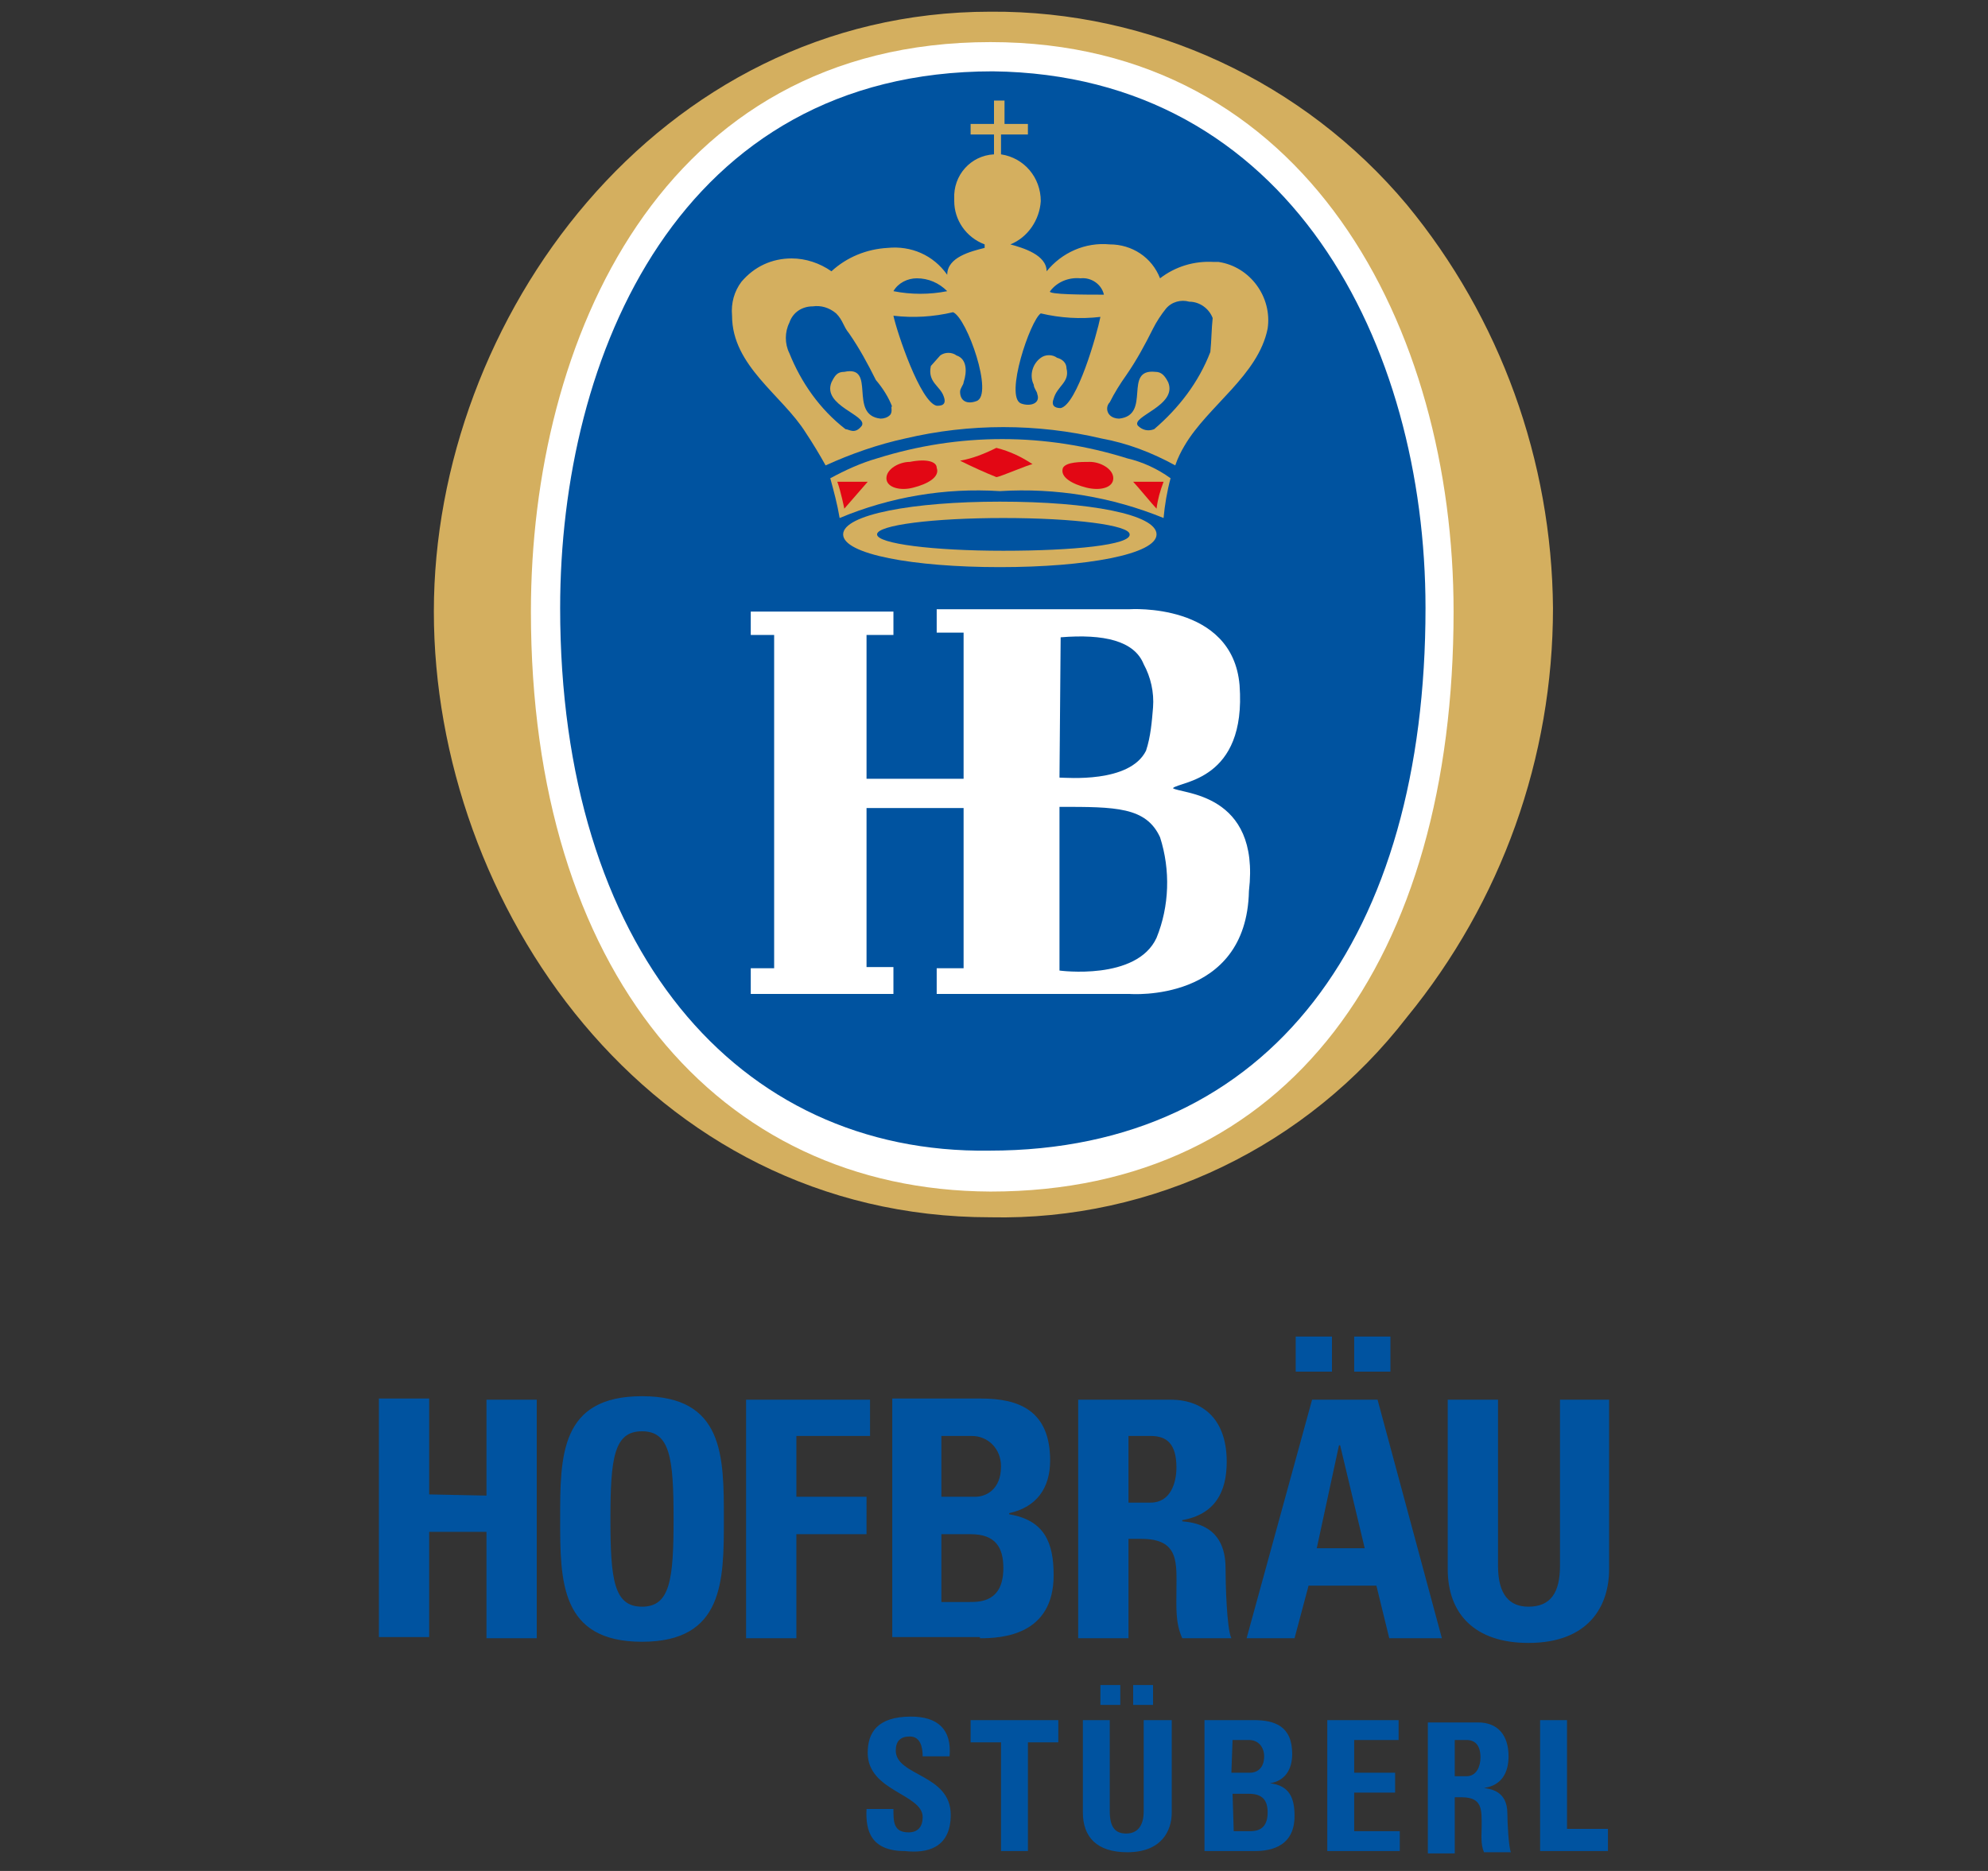 <?xml version="1.0" encoding="utf-8"?>
<!-- Generator: Adobe Illustrator 27.2.0, SVG Export Plug-In . SVG Version: 6.00 Build 0)  -->
<svg version="1.1" id="Ebene_1" xmlns="http://www.w3.org/2000/svg" xmlns:xlink="http://www.w3.org/1999/xlink" x="0px" y="0px"
	 viewBox="0 0 170 160" style="enable-background:new 0 0 170 160;" xml:space="preserve">
<rect x="0" y="0" width="170" height="160" fill="#333333" stroke="none"/>
<style type="text/css">
	.st0{fill:#D4AF5F;}
	.st1{fill:#FFFFFF;}
	.st2{fill:#0053A0;}
	.st3{fill:#E20714;}
	.st4{fill-rule:evenodd;clip-rule:evenodd;fill:#D4AF5F;}
</style>
<g>
	<path class="st0" d="M84.7,104.1c-29.3,0-47.6-26.8-47.6-51.8S56.2,1,84.7,1c13.7-0.1,26.8,6,35.6,16.5c8,9.7,12.4,21.9,12.5,34.5
		c0,12.8-4.4,25.1-12.5,35C111.8,98,98.6,104.4,84.7,104.1z"/>
	<path class="st1" d="M45.4,52.3c0-23.1,11.1-48.7,39.3-48.7c27.1,0,39.6,24.5,39.6,48.7c0,29.6-14,49.6-39.6,49.6
		C61.3,101.8,45.4,83,45.4,52.3z"/>
	<path class="st2" d="M47.9,52c0-21.6,10.2-45.9,37-45.9c25.4,0.3,37,23.4,37,45.9c0,27.9-13.1,46.4-37.3,46.4
		C63,98.7,47.9,81,47.9,52z"/>
	<path class="st1" d="M100.3,67.4c0.6-0.6,6.3-0.6,5.7-8.8c-0.6-7.1-9.4-6.5-9.4-6.5H80.1v2h2.3v12.5h-8.3V54.3h2.3v-2H64.2v2h2
		v28.5h-2V85h12.2v-2.3h-2.3V69.1h8.3v13.7h-2.3V85h16.5c0,0,10,0.8,10.2-8.8C107.8,67.7,100.9,67.9,100.3,67.4z M90.7,54.5
		c3.7-0.3,6.3,0.3,7.1,2.3c0.6,1.1,0.9,2.4,0.8,3.7c-0.1,1.2-0.2,2.5-0.6,3.7c-1.4,2.8-6.8,2.3-7.4,2.3L90.7,54.5z M98.9,80.2
		c-1.7,3.7-8.3,2.8-8.3,2.8V69c4.8,0,7.4,0,8.6,2.6C100.1,74.4,100,77.5,98.9,80.2z"/>
	<path class="st0" d="M96.4,39.2c1.3,0.3,2.6,0.9,3.7,1.7c-0.3,1.1-0.5,2.3-0.6,3.4c-4.4-1.8-9.2-2.6-14-2.3
		c-4.7-0.3-9.4,0.5-13.7,2.3c-0.2-1.2-0.5-2.3-0.8-3.4c1.3-0.7,2.6-1.3,4-1.7C82,37,89.4,37,96.4,39.2z"/>
	<path class="st3" d="M85.2,38.3c-1,0.5-2,0.9-3.1,1.1c1,0.5,2.1,1,3.1,1.4c0.3,0,2.8-1.1,3.1-1.1C87.4,39.1,86.4,38.6,85.2,38.3z"
		/>
	<path class="st3" d="M90.9,40c-0.3,0.8,0.8,1.4,2,1.7s2.3,0,2.3-0.8s-1.1-1.4-2-1.4C92.4,39.5,91.2,39.5,90.9,40z"/>
	<path class="st3" d="M80.1,40c0.3,0.8-0.8,1.4-2,1.7c-1.1,0.3-2.3,0-2.3-0.8s1.1-1.4,2-1.4C79.3,39.2,80.1,39.5,80.1,40z"/>
	<path class="st3" d="M71.6,41.2c0.3,0.8,0.6,2.3,0.6,2.3l2-2.3H71.6z"/>
	<path class="st3" d="M96.9,41.2c0.3,0.3,1.7,2,2,2.3c0.1-0.8,0.3-1.5,0.6-2.3H96.9z"/>
	<path class="st4" d="M85.5,42.9c-7.4,0-13.4,1.1-13.4,2.8s6,2.8,13.4,2.8s13.4-1.1,13.4-2.8S93.2,42.9,85.5,42.9z M85.8,47.1
		c-6,0-10.8-0.6-10.8-1.4s4.8-1.4,10.8-1.4s10.8,0.6,10.8,1.4C96.7,46.6,91.8,47.1,85.8,47.1z"/>
	<path class="st0" d="M103.8,22.4c-1.7-0.1-3.3,0.4-4.6,1.4c-0.7-1.8-2.4-2.9-4.3-2.9c-2.1-0.2-4.1,0.7-5.4,2.3c0-1.4-2-2-3.1-2.3
		l0,0c1.5-0.6,2.5-2.1,2.6-3.7c0-2-1.4-3.7-3.4-4v-1.7h2.3v-0.9h-2v-2H85v2h-2v0.9h2v1.7c-2,0.1-3.5,1.8-3.4,3.8c0,0.1,0,0.1,0,0.2
		c0,1.6,1,3.1,2.6,3.7l0,0v0.3C83,21.5,81,22,81,23.5c-1.2-1.7-3.1-2.5-5.1-2.3c-1.8,0.1-3.5,0.8-4.8,2c-1-0.7-2.2-1.1-3.4-1.1
		c-1.7,0-3.2,0.7-4.3,2c-0.6,0.8-0.9,1.8-0.8,2.9c0,4.3,4.3,6.8,6.3,10c0.6,0.9,1.2,1.9,1.7,2.8c2.2-1,4.5-1.8,6.8-2.3
		c5.5-1.3,11.3-1.3,16.8,0c2.2,0.4,4.3,1.2,6.3,2.3c0.2-0.6,0.5-1.2,0.8-1.7c2-3.4,6.3-6,7.1-10c0.4-2.7-1.5-5.3-4.2-5.7
		C104,22.4,103.9,22.4,103.8,22.4z M76.1,35.5c-0.2,0.2-0.5,0.3-0.8,0.3c-2.8-0.3-0.3-4.6-3.1-4c-0.6,0-0.8,0.3-1.1,0.9
		c-0.8,2,3.1,2.8,2.6,3.7c-0.6,0.8-1.1,0.3-1.4,0.3c-2.2-1.7-3.8-4-4.8-6.5c-0.4-0.8-0.4-1.8,0-2.6c0.3-0.9,1.1-1.4,2-1.4
		c0.7-0.1,1.4,0.1,2,0.6c0.6,0.6,0.6,1.1,1.1,1.7c0.9,1.3,1.6,2.6,2.3,4c0.6,0.7,1.1,1.5,1.4,2.3C76.1,34.6,76.4,35.2,76.1,35.5z
		 M78.4,23.8c1,0,1.9,0.4,2.6,1.1c-1.5,0.3-3.1,0.3-4.6,0C76.8,24.2,77.6,23.8,78.4,23.8z M83.5,34.3c-0.8,0.3-1.4,0-1.4-0.8
		c0-0.3,0.3-0.6,0.3-0.8c0.3-0.9,0.3-2-0.6-2.3c-0.4-0.3-1-0.3-1.4,0l-0.8,0.9c-0.3,1.4,0.8,1.7,1.1,2.6c0.3,0.8-0.3,0.8-0.6,0.8
		c-1.4-0.3-3.4-6.3-3.7-7.7c1.7,0.2,3.4,0.1,5.1-0.3C82.7,27.2,85,33.8,83.5,34.3z M90.7,34.9c-0.6,0-0.8-0.3-0.6-0.8
		c0.3-1.1,1.4-1.4,1.1-2.6c0-0.5-0.4-0.8-0.8-0.9c-0.4-0.3-1-0.3-1.4,0c-0.7,0.5-1,1.5-0.6,2.3c0,0.3,0.3,0.6,0.3,0.8
		c0.3,0.8-0.6,1.1-1.4,0.8c-1.4-0.6,0.8-7.1,1.7-7.7c1.7,0.4,3.4,0.5,5.1,0.3C93.8,28.6,92.1,34.6,90.7,34.9z M89.8,24.9
		c0.6-0.8,1.6-1.2,2.6-1.1c0.9-0.1,1.8,0.5,2,1.4C92.9,25.2,89.5,25.2,89.8,24.9z M103.5,30.1c-1,2.6-2.7,4.8-4.8,6.6
		c-0.5,0.2-1,0.1-1.4-0.3c-0.6-0.8,3.4-1.7,2.6-3.7c-0.3-0.6-0.6-0.9-1.1-0.9c-2.8-0.3-0.3,3.7-3.1,4c-0.3,0-0.6-0.1-0.8-0.3
		c-0.3-0.3-0.3-0.8,0-1.1c0.4-0.8,0.9-1.6,1.4-2.3c0.9-1.3,1.6-2.6,2.3-4c0.3-0.6,0.7-1.2,1.1-1.7c0.5-0.6,1.3-0.8,2-0.6
		c0.9,0,1.7,0.6,2,1.4C103.6,28.1,103.6,29.1,103.5,30.1z"/>
	<g>
		<path class="st2" d="M137.5,158.3v-1.9H134v-9.3h-2.3v11.2H137.5z M124.4,153.7h0.6c1.8,0,1.7,1.1,1.7,2.5c0,0.7-0.1,1.5,0.2,2.2
			h2.3c-0.2-0.5-0.3-2.6-0.3-3.3c0-2-1.5-2.1-2-2.2l0,0c1.5-0.2,2.1-1.3,2.1-2.7c0-1.9-1-2.9-2.6-2.9h-4.3v11.2h2.3
			C124.4,158.5,124.4,153.7,124.4,153.7z M124.4,148.8h1c0.7,0,1.2,0.4,1.2,1.5c0,0.7-0.3,1.6-1.2,1.6h-1V148.8z M119.7,158.3v-1.7
			h-3.9v-3.3h3.5v-1.7h-3.5v-2.8h3.8v-1.7h-6.1v11.2H119.7z M107.2,158.3c1,0,3.5-0.1,3.5-3c0-1.5-0.4-2.6-2.1-2.8l0,0
			c1.3-0.2,1.9-1.2,1.9-2.5c0-2.4-1.5-2.9-3.3-2.9H103v11.2H107.2z M105.4,148.8h1.4c0.8,0,1.3,0.6,1.3,1.4c0,1.1-0.7,1.4-1.2,1.4
			h-1.6L105.4,148.8L105.4,148.8z M105.4,153.4h1.4c1.2,0,1.6,0.6,1.6,1.6c0,1.6-1.1,1.6-1.6,1.6h-1.3L105.4,153.4L105.4,153.4z
			 M97.8,147.1v7.8c0,1.2-0.5,1.9-1.5,1.9c-0.9,0-1.4-0.5-1.4-1.9v-7.8h-2.3v7.9c0,2.1,1.2,3.4,3.8,3.4c2.9,0,3.8-1.8,3.8-3.4v-7.9
			H97.8z M94.1,145.8h1.7v-1.7h-1.7V145.8z M96.9,145.8h1.7v-1.7h-1.7V145.8z M83,147.1v1.9h2.6v9.3h2.3V149h2.6v-1.9H83z
			 M81.3,155.2c0-3.5-4.7-3.3-4.7-5.5c0-0.8,0.4-1.2,1.2-1.2c0.9,0,1.1,0.9,1.1,1.7h2.3c0.2-2.3-1-3.4-3.3-3.4
			c-2.9,0-3.7,1.4-3.7,3.1c0,3.3,4.7,3.5,4.7,5.5c0,0.8-0.4,1.3-1.2,1.3c-1.3,0-1.3-0.9-1.3-2h-2.3c-0.1,1.9,0.4,3.6,3.3,3.6
			C79.2,158.5,81.3,158.1,81.3,155.2"/>
	</g>
	<g>
		<path class="st2" d="M133.4,119.7v14.2c0,2.3-0.8,3.5-2.7,3.5c-1.6,0-2.6-1-2.6-3.5v-14.2h-4.3v14.5c0,3.8,2.3,6.3,6.9,6.3
			c5.2,0,6.9-3.2,6.9-6.3v-14.5H133.4z M116.7,132.4h-4.1l1.9-8.8h0.1L116.7,132.4z M110.7,140.1l1.2-4.5h5.8l1.1,4.5h4.5l-5.5-20.4
			h-5.6l-5.6,20.4H110.7z M110.8,117.3h3.1v-3h-3.1V117.3z M115.8,117.3h3.1v-3h-3.1V117.3z M96.5,131.6h1.1c3.3,0,3,2.1,3,4.5
			c0,1.3-0.1,2.7,0.5,4h4.2c-0.4-0.8-0.5-4.7-0.5-6c0-3.7-2.8-3.9-3.7-4V130c2.8-0.5,3.8-2.4,3.8-5c0-3.5-1.9-5.3-4.8-5.3h-7.9v20.4
			h4.3V131.6z M96.5,122.8h1.9c1.4,0,2.2,0.7,2.2,2.7c0,1.3-0.5,3-2.2,3h-1.9V122.8z M83.8,140.1c1.8,0,6.3-0.2,6.3-5.4
			c0-2.8-0.8-4.7-3.8-5.2v-0.1c2.3-0.5,3.5-2.1,3.5-4.5c0-4.3-2.7-5.3-5.9-5.3h-7.6V140h7.5V140.1z M80.5,122.8h2.6
			c1.4,0,2.5,1.1,2.5,2.6c0,2-1.3,2.6-2.2,2.6h-2.9V122.8z M80.5,131.2H83c2.1,0,2.8,1.1,2.8,2.9c0,2.9-2,2.9-2.9,2.9h-2.4V131.2z
			 M68.1,140.1v-8.9h6V128h-6v-5.2h6.3v-3.1H63.8v20.4H68.1z M54.9,140.4c7,0,7-5.2,7-10.5c0-5.4,0-10.5-7-10.5s-7,5.1-7,10.5
			C47.9,135.2,47.9,140.4,54.9,140.4 M54.9,137.4c-2.4,0-2.7-2.3-2.7-7.5s0.3-7.5,2.7-7.5s2.7,2.3,2.7,7.5
			C57.6,135.1,57.3,137.4,54.9,137.4 M36.7,127.8v-8.2h-4.3V140h4.3v-9h4.9v9.1h4.3v-20.4h-4.3v8.2L36.7,127.8L36.7,127.8z"/>
	</g>
</g>
</svg>

